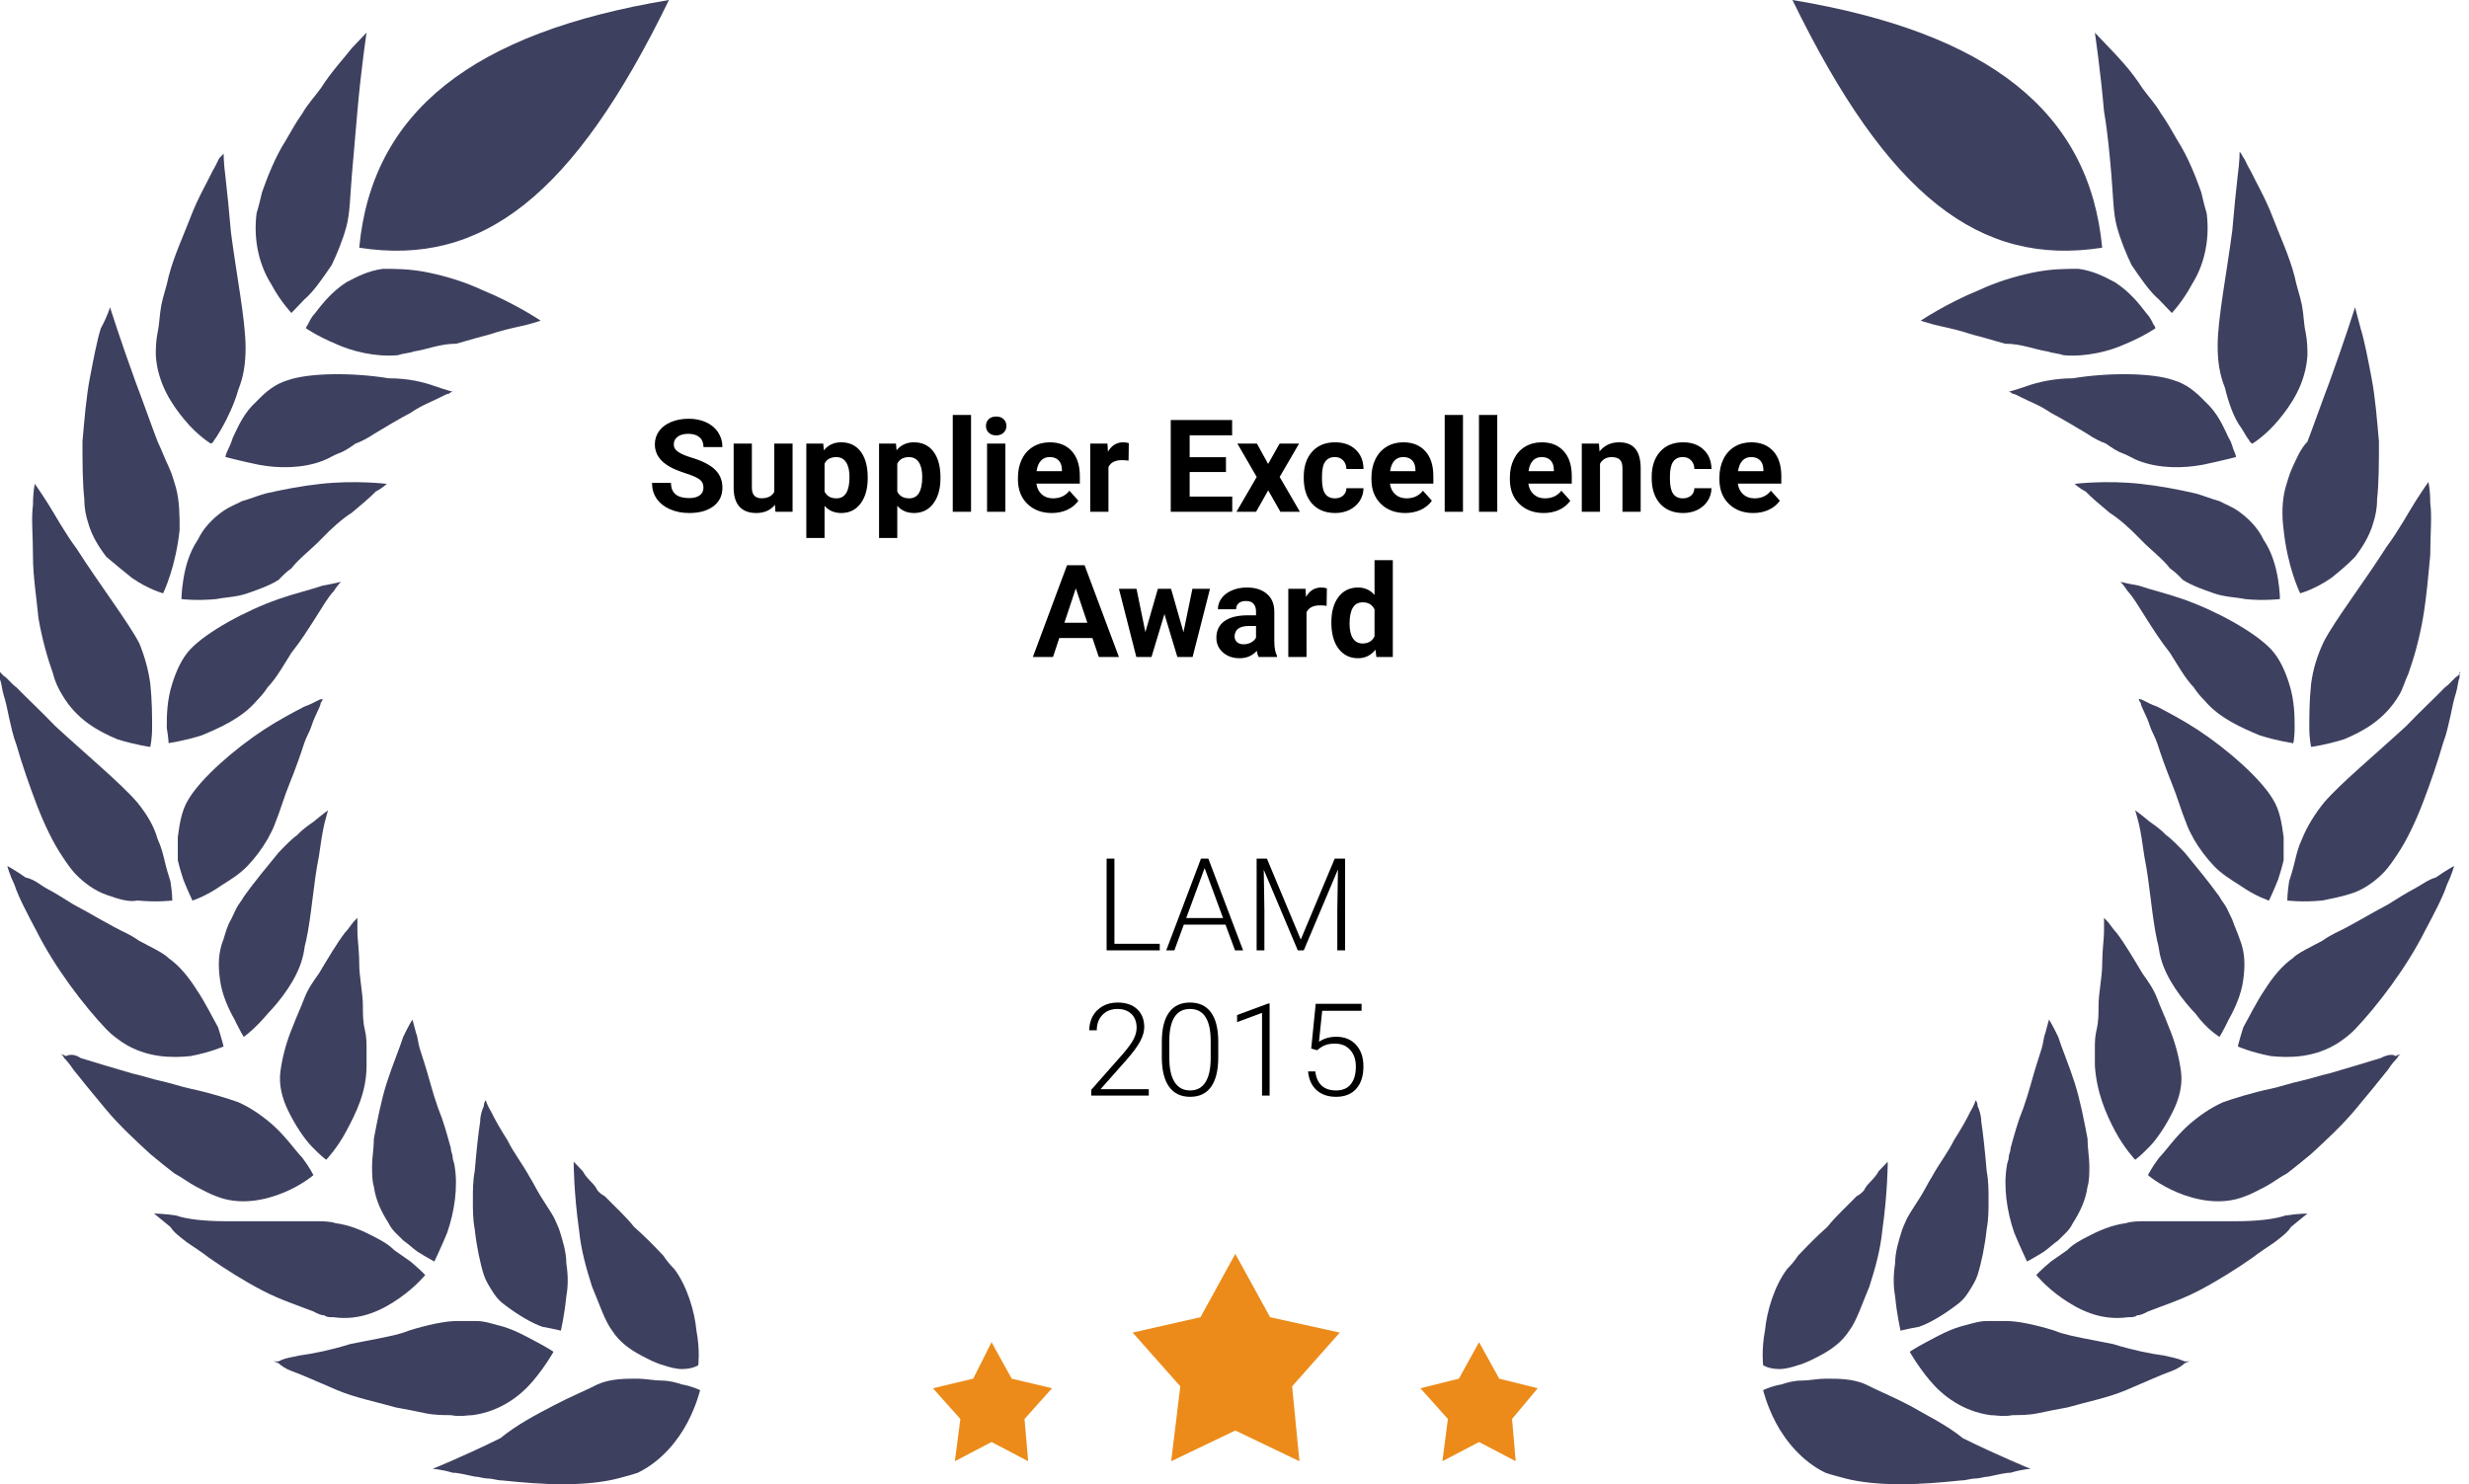 <svg width="153" height="92" viewBox="0 0 153 92" fill="none" xmlns="http://www.w3.org/2000/svg">
<path d="M110.28 84.859C110.621 84.859 111.075 84.74 111.416 84.621C111.87 84.502 112.324 84.264 112.779 84.026C113.46 83.668 114.142 83.192 114.596 82.478C115.05 81.883 115.391 80.812 115.845 79.741C116.186 78.67 116.527 77.48 116.64 76.29C116.981 73.909 116.981 72.005 116.981 72.005C116.981 72.005 116.754 72.243 116.413 72.6C116.299 72.838 116.072 73.076 115.845 73.314C115.732 73.433 115.618 73.552 115.504 73.79C115.391 73.909 115.277 74.028 115.05 74.147C114.482 74.742 113.801 75.337 113.233 76.052C112.552 76.647 111.984 77.242 111.416 77.837C111.189 78.194 110.961 78.432 110.734 78.67C109.939 79.741 109.485 81.288 109.371 82.478C109.144 83.669 109.258 84.621 109.258 84.621C109.258 84.621 109.599 84.859 110.28 84.859Z" fill="#25274A" fill-opacity="0.88"/>
<path d="M122.774 69.507C122.774 69.15 122.66 68.793 122.547 68.555C122.547 68.317 122.433 68.198 122.433 68.198C122.433 68.198 122.319 68.555 122.092 68.912C121.865 69.388 121.524 69.984 121.07 70.698C120.729 71.412 120.162 72.126 119.707 72.959C119.48 73.316 119.253 73.792 119.026 74.149C118.799 74.506 118.571 74.863 118.344 75.22C118.117 75.577 118.004 75.934 117.89 76.172C117.663 76.886 117.436 77.601 117.436 78.315C117.322 79.029 117.322 79.743 117.436 80.338C117.549 81.528 117.776 82.48 117.776 82.48C117.776 82.48 118.231 82.361 118.912 82.242C119.594 82.004 120.389 81.528 121.184 80.933C121.524 80.695 121.752 80.457 121.979 80.1C122.206 79.743 122.433 79.386 122.547 79.029C122.774 78.315 123.001 77.243 123.114 76.172C123.228 75.577 123.228 74.982 123.228 74.387C123.228 73.792 123.228 73.197 123.114 72.602C123.001 71.293 122.887 70.222 122.774 69.507Z" fill="#25274A" fill-opacity="0.88"/>
<path d="M118.344 87.12C117.208 86.525 116.299 86.168 115.618 85.811C114.823 85.454 113.914 85.454 113.119 85.454C112.665 85.454 112.097 85.573 111.643 85.573C111.189 85.573 110.734 85.692 110.394 85.811C109.712 85.93 109.258 86.168 109.258 86.168C109.258 86.168 109.485 87.12 110.053 88.192C110.621 89.263 111.643 90.572 113.119 91.286C113.46 91.405 113.914 91.524 114.369 91.643C115.277 91.881 116.527 92 117.776 92C119.025 92 120.388 91.881 121.524 91.762C121.864 91.762 122.092 91.643 122.432 91.643C122.659 91.643 123 91.524 123.227 91.524C123.795 91.405 124.249 91.286 124.59 91.286C125.385 91.048 125.84 91.048 125.84 91.048C125.84 91.048 123.795 90.215 121.637 89.144C120.615 88.311 119.366 87.715 118.344 87.12Z" fill="#25274A" fill-opacity="0.88"/>
<path d="M125.613 78.193C125.613 78.193 126.067 77.955 126.635 77.598C126.976 77.36 127.203 77.122 127.544 76.884C127.884 76.527 128.225 76.289 128.452 75.813C128.906 75.099 129.247 74.385 129.361 73.552C129.474 73.195 129.474 72.719 129.474 72.243C129.474 71.766 129.361 71.171 129.361 70.576C129.134 69.386 128.906 68.196 128.566 67.125C128.225 66.054 127.771 64.983 127.544 64.268C127.203 63.554 126.976 63.197 126.976 63.197C126.976 63.197 126.862 63.554 126.749 64.03C126.635 64.268 126.635 64.626 126.521 64.983C126.408 65.34 126.294 65.697 126.181 66.054C125.954 66.768 125.726 67.72 125.386 68.672C125.045 69.505 124.818 70.338 124.591 71.171C124.591 71.409 124.477 71.528 124.477 71.766C124.477 71.885 124.364 72.124 124.364 72.243C124.136 73.552 124.364 75.099 124.818 76.408C125.159 77.241 125.613 78.193 125.613 78.193Z" fill="#25274A" fill-opacity="0.88"/>
<path d="M134.13 84.025C133.222 83.906 132.086 83.668 130.95 83.311C130.383 83.192 129.701 83.073 129.133 82.954C128.565 82.835 127.884 82.716 127.316 82.478C126.18 82.121 125.045 81.883 124.363 81.883C123.909 81.883 123.568 81.883 123.114 81.883C122.66 81.883 122.319 82.002 121.865 82.121C120.842 82.359 120.047 82.835 119.366 83.192C118.684 83.549 118.344 83.787 118.344 83.787C118.344 83.787 118.798 84.62 119.593 85.572C120.388 86.525 121.637 87.477 123.341 87.715C123.682 87.715 124.136 87.834 124.704 87.715C125.158 87.715 125.726 87.715 126.294 87.596C126.862 87.477 127.43 87.358 128.111 87.239C129.36 86.882 130.61 86.644 131.745 86.167C132.881 85.691 133.903 85.215 134.585 84.977C134.925 84.858 135.266 84.62 135.38 84.501C135.607 84.382 135.72 84.382 135.72 84.382C135.72 84.382 135.607 84.382 135.38 84.382C134.812 84.144 134.585 84.144 134.13 84.025Z" fill="#25274A" fill-opacity="0.88"/>
<path d="M131.065 70.1C131.633 71.172 132.314 71.886 132.314 71.886C132.314 71.886 132.655 71.648 133.223 71.053C133.677 70.577 134.245 69.743 134.699 68.791C135.04 68.077 135.267 67.244 135.153 66.411C135.04 65.578 134.813 64.626 134.358 63.555C134.131 62.959 133.904 62.483 133.677 61.888C133.45 61.293 133.109 60.817 132.768 60.341C132.2 59.389 131.633 58.437 131.178 57.842C130.951 57.604 130.724 57.247 130.61 57.128C130.497 57.009 130.383 56.89 130.383 56.89C130.383 56.89 130.383 57.009 130.383 57.128C130.383 57.247 130.383 57.485 130.383 57.723C130.383 58.199 130.27 58.913 130.27 59.746C130.27 60.579 130.043 61.531 130.043 62.364C130.043 62.84 130.043 63.317 129.929 63.793C129.815 64.269 129.815 64.626 129.815 64.983C129.815 65.34 129.815 65.816 129.815 66.054C129.929 67.72 130.497 69.029 131.065 70.1Z" fill="#25274A" fill-opacity="0.88"/>
<path d="M138.56 75.696C137.311 75.696 135.948 75.696 134.812 75.696C134.244 75.696 133.677 75.696 133.109 75.696C132.541 75.696 132.086 75.696 131.746 75.815C130.837 75.934 130.042 76.291 129.361 76.648C128.906 76.886 128.452 77.124 128.111 77.481C127.771 77.719 127.43 77.957 127.089 78.195C126.521 78.671 126.181 79.028 126.181 79.028C126.181 79.028 126.749 79.742 127.771 80.457C128.793 81.171 130.156 81.885 131.859 81.647C132.086 81.647 132.314 81.647 132.427 81.528C132.654 81.528 132.881 81.409 133.109 81.29C134.017 80.933 135.153 80.576 136.289 79.98C137.424 79.385 138.56 78.671 139.582 77.957C140.037 77.6 140.604 77.243 140.945 77.005C141.399 76.648 141.74 76.41 141.967 76.053C142.535 75.577 142.99 75.22 142.99 75.22C142.99 75.22 142.422 75.22 141.627 75.339C140.945 75.577 139.809 75.696 138.56 75.696Z" fill="#25274A" fill-opacity="0.88"/>
<path d="M137.539 64.271C137.539 64.271 137.766 63.913 138.107 63.199C138.447 62.604 138.902 61.652 139.015 60.7C139.129 59.867 139.129 59.034 138.788 58.201C138.675 57.844 138.447 57.368 138.334 57.011C138.22 56.773 138.107 56.535 137.993 56.296C137.88 56.058 137.652 55.82 137.539 55.582C136.857 54.63 136.062 53.678 135.381 52.845C135.04 52.488 134.586 52.012 134.245 51.774C133.904 51.417 133.564 51.179 133.223 50.941C132.655 50.465 132.314 50.227 132.314 50.227C132.314 50.227 132.428 50.584 132.542 51.06C132.655 51.536 132.769 52.25 132.882 53.083C133.223 54.749 133.337 56.773 133.677 58.32C133.791 58.677 133.791 59.034 133.904 59.391C134.245 60.7 135.267 62.009 136.062 62.842C136.744 63.794 137.539 64.271 137.539 64.271Z" fill="#25274A" fill-opacity="0.88"/>
<path d="M147.531 65.58C146.736 65.818 145.6 66.175 144.351 66.532C143.783 66.651 143.102 66.889 142.534 67.008C141.966 67.127 141.285 67.365 140.717 67.484C139.581 67.722 138.445 68.079 137.764 68.317C136.969 68.674 136.287 69.15 135.606 69.745C134.811 70.46 134.243 71.293 133.789 71.769C133.335 72.364 133.107 72.84 133.107 72.84C133.107 72.84 133.789 73.435 134.925 73.911C136.06 74.387 137.65 74.744 139.127 74.149C139.468 74.03 139.922 73.792 140.376 73.554C140.83 73.316 141.285 72.959 141.739 72.721C142.193 72.364 142.648 72.007 143.215 71.531C144.124 70.698 145.146 69.745 145.941 68.793C146.736 67.841 147.418 67.008 147.986 66.294C148.213 65.937 148.44 65.699 148.553 65.58C148.667 65.342 148.781 65.342 148.781 65.342C148.781 65.342 148.667 65.342 148.44 65.461C148.326 65.342 147.986 65.342 147.531 65.58Z" fill="#25274A" fill-opacity="0.88"/>
<path d="M141.173 54.511C141.286 54.154 141.4 53.797 141.513 53.321C141.513 52.845 141.513 52.368 141.513 51.892C141.4 51.059 141.286 50.226 140.832 49.512C140.037 48.203 137.993 46.418 136.175 45.227C135.267 44.632 134.358 44.156 133.677 43.799C133.336 43.68 133.109 43.561 132.882 43.442C132.655 43.323 132.541 43.323 132.541 43.323C132.541 43.323 132.541 43.442 132.655 43.561C132.655 43.68 132.768 43.918 132.882 44.156C132.995 44.394 133.109 44.632 133.222 44.989C133.336 45.346 133.563 45.704 133.677 46.061C133.904 46.775 134.245 47.727 134.585 48.56C134.926 49.393 135.153 50.226 135.494 51.059C135.608 51.416 135.835 51.773 135.948 52.011C136.289 52.607 136.743 53.202 137.198 53.678C137.652 54.154 138.22 54.511 138.788 54.868C139.81 55.582 140.605 55.82 140.605 55.82C140.605 55.82 140.945 55.106 141.173 54.511Z" fill="#25274A" fill-opacity="0.88"/>
<path d="M149.577 55.105C149.123 55.343 148.555 55.7 147.987 56.057C146.851 56.652 145.715 57.366 144.693 57.842C144.466 57.961 144.239 58.08 143.898 58.318C143.671 58.437 143.444 58.556 143.217 58.675C142.762 58.913 142.308 59.151 142.081 59.39C141.4 59.866 140.832 60.58 140.377 61.294C139.81 62.127 139.355 63.079 139.015 63.674C138.787 64.388 138.674 64.864 138.674 64.864C138.674 64.864 139.469 65.221 140.718 65.459C141.854 65.579 143.444 65.579 144.92 64.626C145.261 64.388 145.602 64.15 145.943 63.793C147.305 62.365 149.123 59.985 150.258 57.723C150.826 56.652 151.394 55.581 151.621 54.867C151.962 54.153 152.075 53.677 152.075 53.677C152.075 53.677 151.621 53.915 150.94 54.391C150.485 54.51 150.031 54.867 149.577 55.105Z" fill="#25274A" fill-opacity="0.88"/>
<path d="M142.194 45.107C142.194 44.393 142.194 43.441 141.853 42.369C141.626 41.655 141.285 40.822 140.717 40.227C139.695 39.156 137.31 37.847 135.266 37.133C134.244 36.776 133.221 36.538 132.54 36.3C131.859 36.181 131.404 36.062 131.404 36.062C131.404 36.062 131.631 36.3 131.859 36.657C132.199 37.014 132.54 37.609 132.994 38.323C133.449 39.037 133.903 39.751 134.471 40.465C134.925 41.179 135.379 42.012 135.947 42.608C136.174 42.965 136.402 43.203 136.629 43.441C137.537 44.512 138.9 45.107 140.036 45.583C141.172 45.94 142.08 46.059 142.08 46.059C142.08 46.297 142.194 45.821 142.194 45.107Z" fill="#25274A" fill-opacity="0.88"/>
<path d="M152.303 41.893C152.075 42.012 151.848 42.369 151.508 42.607C150.94 43.203 150.031 44.036 149.123 44.988C147.192 46.773 145.034 48.558 144.012 49.748C143.444 50.462 142.99 51.177 142.649 52.01C142.422 52.486 142.308 52.962 142.195 53.438C142.081 53.914 141.967 54.271 141.854 54.628C141.74 55.342 141.74 55.818 141.74 55.818C141.74 55.818 142.649 55.937 143.898 55.818C144.466 55.699 145.147 55.58 145.829 55.342C146.51 55.104 147.192 54.628 147.76 54.033C147.987 53.795 148.327 53.319 148.555 52.962C149.123 52.129 149.69 50.939 150.145 49.748C150.599 48.558 151.053 47.249 151.394 46.059C151.621 45.464 151.735 44.869 151.848 44.393C151.962 43.798 152.075 43.322 152.189 42.965C152.303 42.607 152.303 42.25 152.416 42.012C152.416 41.774 152.416 41.655 152.416 41.655C152.53 41.655 152.416 41.774 152.303 41.893Z" fill="#25274A" fill-opacity="0.88"/>
<path d="M143.217 42.37C143.104 43.441 143.104 44.393 143.104 45.107C143.104 45.821 143.217 46.297 143.217 46.297C143.217 46.297 144.126 46.178 145.261 45.821C146.397 45.345 147.76 44.631 148.669 43.084C148.896 42.727 149.009 42.251 149.236 41.775C149.577 40.823 149.918 39.632 150.145 38.323C150.372 37.014 150.486 35.586 150.599 34.396C150.599 33.087 150.713 32.015 150.599 31.182C150.599 30.349 150.486 29.873 150.486 29.873C150.486 29.873 150.145 30.349 149.691 31.063C149.236 31.777 148.669 32.849 147.874 33.92C146.511 36.062 144.694 38.442 144.012 39.752C143.558 40.704 143.331 41.537 143.217 42.37Z" fill="#25274A" fill-opacity="0.88"/>
<path d="M138.9 26.542C139.127 26.899 139.241 27.137 139.355 27.256C139.468 27.494 139.582 27.494 139.582 27.494C139.582 27.494 140.377 27.018 141.172 26.066C141.967 25.114 142.875 23.804 142.989 22.019C142.989 21.662 142.989 21.186 142.875 20.591C142.762 20.115 142.762 19.52 142.648 18.925C142.535 18.33 142.307 17.735 142.194 17.139C141.853 15.83 141.285 14.64 140.831 13.45C140.377 12.26 139.809 11.308 139.468 10.594C139.241 10.236 139.127 9.879 139.014 9.76C138.9 9.522 138.787 9.403 138.787 9.403C138.787 9.403 138.787 9.998 138.673 10.832C138.56 11.784 138.446 12.974 138.332 14.283C137.992 16.901 137.424 19.758 137.424 21.424C137.424 22.376 137.537 23.209 137.878 24.042C138.105 24.995 138.446 25.947 138.9 26.542Z" fill="#25274A" fill-opacity="0.88"/>
<path d="M142.081 28.919C141.854 29.395 141.74 29.872 141.627 30.229C141.4 31.062 141.4 32.014 141.513 32.847C141.627 33.918 141.854 34.87 142.081 35.584C142.308 36.298 142.535 36.775 142.535 36.775C142.535 36.775 143.444 36.536 144.466 35.822C144.92 35.465 145.488 34.989 145.942 34.513C146.397 33.918 146.851 33.204 147.078 32.371C147.192 32.014 147.305 31.538 147.305 30.943C147.419 29.872 147.419 28.681 147.419 27.372C147.305 26.063 147.192 24.635 146.965 23.445C146.737 22.255 146.51 21.064 146.283 20.35C146.056 19.517 145.942 19.041 145.942 19.041C145.942 19.041 145.261 21.183 144.352 23.683C143.898 24.873 143.444 26.182 142.99 27.372C142.535 27.848 142.308 28.443 142.081 28.919Z" fill="#25274A" fill-opacity="0.88"/>
<path d="M132.653 33.443C133.221 34.038 134.016 34.633 134.47 35.228C134.811 35.466 135.038 35.704 135.265 35.942C135.833 36.299 136.515 36.538 137.196 36.776C137.877 37.014 138.559 37.014 139.127 37.133C140.263 37.252 141.285 37.133 141.285 37.133C141.285 37.133 141.285 36.657 141.171 35.942C141.058 35.228 140.83 34.276 140.263 33.443C139.922 32.729 139.354 32.134 138.672 31.658C138.332 31.42 137.991 31.301 137.537 31.063C137.082 30.944 136.515 30.706 136.06 30.587C135.038 30.349 133.789 30.111 132.653 29.991C130.495 29.753 128.564 29.991 128.564 29.991C128.564 29.991 128.792 30.23 129.246 30.468C129.587 30.825 130.154 31.301 130.722 31.777C131.29 32.134 131.972 32.729 132.653 33.443Z" fill="#25274A" fill-opacity="0.88"/>
<path d="M125.613 23.924C124.932 24.162 124.478 24.281 124.478 24.281C124.478 24.281 124.591 24.281 124.705 24.4C124.818 24.4 125.045 24.519 125.273 24.638C125.727 24.876 126.408 25.114 127.09 25.59C127.771 25.947 128.566 26.423 129.361 26.899C129.702 27.137 130.156 27.375 130.497 27.494C130.838 27.733 131.178 27.971 131.519 28.09C131.86 28.209 132.201 28.447 132.541 28.566C133.791 29.042 135.267 29.042 136.516 28.804C137.652 28.566 138.561 28.328 138.561 28.328C138.561 28.328 138.561 28.209 138.447 27.971C138.333 27.733 138.333 27.494 138.106 27.137C137.766 26.423 137.425 25.59 136.63 24.876C136.062 24.281 135.494 23.805 134.699 23.567C133.336 23.091 130.611 23.091 128.453 23.448C127.317 23.448 126.295 23.686 125.613 23.924Z" fill="#25274A" fill-opacity="0.88"/>
<path d="M130.838 10.831C130.951 12.14 130.951 13.211 131.178 14.044C131.405 14.877 131.746 15.71 132.087 16.424C132.655 17.258 133.223 18.091 133.79 18.567C134.018 18.805 134.245 19.043 134.358 19.162C134.472 19.281 134.586 19.4 134.586 19.4C134.586 19.4 135.267 18.686 135.835 17.615C136.516 16.544 136.971 14.996 136.743 13.211C136.63 12.854 136.516 12.378 136.403 11.902C136.062 10.95 135.608 9.76 134.926 8.688C134.586 8.093 134.245 7.498 133.904 7.022C133.563 6.427 133.109 5.951 132.768 5.475C132.087 4.404 131.292 3.571 130.724 2.976C130.156 2.38 129.815 2.023 129.815 2.023C129.815 2.023 130.156 4.285 130.383 6.903C130.61 8.212 130.724 9.522 130.838 10.831Z" fill="#25274A" fill-opacity="0.88"/>
<path d="M126.862 21.78C127.203 21.899 127.543 21.899 127.884 22.018C129.247 22.137 130.723 21.78 131.746 21.304C132.881 20.828 133.563 20.352 133.563 20.352C133.563 20.352 133.563 20.233 133.449 20.114C133.336 19.876 133.222 19.637 132.995 19.399C132.541 18.804 131.973 18.09 131.064 17.495C130.383 17.138 129.701 16.781 128.793 16.662C127.998 16.662 127.089 16.662 125.953 16.9C124.818 17.138 123.682 17.495 122.66 17.971C120.615 18.804 119.025 19.876 119.025 19.876C119.025 19.876 119.366 19.995 119.82 20.114C120.275 20.233 120.956 20.352 121.751 20.59C122.092 20.709 122.546 20.828 123 20.947C123.455 21.066 123.795 21.185 124.25 21.304C125.272 21.304 126.067 21.661 126.862 21.78Z" fill="#25274A" fill-opacity="0.88"/>
<path d="M130.269 15.353C129.474 6.903 123.228 2.023 111.075 0C116.981 12.14 122.66 16.543 130.269 15.353Z" fill="#25274A" fill-opacity="0.88"/>
<path d="M42.25 84.859C41.909 84.859 41.455 84.74 41.114 84.621C40.66 84.502 40.205 84.264 39.751 84.026C39.07 83.668 38.388 83.192 37.934 82.478C37.48 81.883 37.139 80.812 36.685 79.741C36.344 78.67 36.003 77.48 35.889 76.29C35.549 73.909 35.549 72.005 35.549 72.005C35.549 72.005 35.776 72.243 36.117 72.6C36.23 72.838 36.457 73.076 36.685 73.314C36.798 73.433 36.912 73.552 37.025 73.79C37.139 73.909 37.252 74.028 37.48 74.147C38.047 74.742 38.729 75.337 39.297 76.052C39.978 76.647 40.546 77.242 41.114 77.837C41.341 78.194 41.568 78.432 41.795 78.67C42.59 79.741 43.045 81.288 43.158 82.478C43.385 83.669 43.272 84.621 43.272 84.621C43.272 84.621 42.931 84.859 42.25 84.859Z" fill="#25274A" fill-opacity="0.88"/>
<path d="M29.757 69.507C29.757 69.15 29.871 68.793 29.984 68.555C29.984 68.317 30.098 68.198 30.098 68.198C30.098 68.198 30.211 68.555 30.439 68.912C30.666 69.388 31.006 69.984 31.461 70.698C31.801 71.412 32.369 72.126 32.824 72.959C33.051 73.316 33.278 73.792 33.505 74.149C33.732 74.506 33.959 74.863 34.186 75.22C34.413 75.577 34.527 75.934 34.641 76.172C34.868 76.886 35.095 77.601 35.095 78.315C35.209 79.029 35.209 79.743 35.095 80.338C34.981 81.528 34.754 82.48 34.754 82.48C34.754 82.48 34.3 82.361 33.618 82.242C32.937 82.004 32.142 81.528 31.347 80.933C31.006 80.695 30.779 80.457 30.552 80.1C30.325 79.743 30.098 79.386 29.984 79.029C29.757 78.315 29.53 77.243 29.416 76.172C29.303 75.577 29.303 74.982 29.303 74.387C29.303 73.792 29.303 73.197 29.416 72.602C29.53 71.293 29.643 70.222 29.757 69.507Z" fill="#25274A" fill-opacity="0.88"/>
<path d="M34.3 87.12C35.435 86.525 36.344 86.168 37.025 85.811C37.82 85.454 38.729 85.454 39.524 85.454C39.978 85.454 40.546 85.573 41 85.573C41.455 85.573 41.909 85.692 42.25 85.811C42.931 85.93 43.385 86.168 43.385 86.168C43.385 86.168 43.158 87.12 42.59 88.192C42.023 89.263 41 90.572 39.524 91.286C39.183 91.405 38.729 91.524 38.275 91.643C37.366 91.881 36.117 92 34.867 92C33.618 92 32.255 91.881 31.119 91.762C30.779 91.762 30.552 91.643 30.211 91.643C29.984 91.643 29.643 91.524 29.416 91.524C28.848 91.405 28.394 91.286 28.053 91.286C27.258 91.048 26.804 91.048 26.804 91.048C26.804 91.048 28.848 90.215 31.006 89.144C32.028 88.311 33.164 87.715 34.3 87.12Z" fill="#25274A" fill-opacity="0.88"/>
<path d="M26.917 78.193C26.917 78.193 26.463 77.955 25.895 77.598C25.554 77.36 25.327 77.122 24.986 76.884C24.646 76.527 24.305 76.289 24.078 75.813C23.623 75.099 23.283 74.385 23.169 73.552C23.056 73.195 23.056 72.719 23.056 72.243C23.056 71.766 23.169 71.171 23.169 70.576C23.396 69.386 23.623 68.196 23.964 67.125C24.305 66.054 24.759 64.983 24.986 64.268C25.327 63.554 25.554 63.197 25.554 63.197C25.554 63.197 25.668 63.554 25.781 64.03C25.895 64.268 25.895 64.626 26.009 64.983C26.122 65.34 26.236 65.697 26.349 66.054C26.576 66.768 26.804 67.72 27.144 68.672C27.485 69.505 27.712 70.338 27.939 71.171C27.939 71.409 28.053 71.528 28.053 71.766C28.053 71.885 28.166 72.124 28.166 72.243C28.394 73.552 28.166 75.099 27.712 76.408C27.372 77.241 26.917 78.193 26.917 78.193Z" fill="#25274A" fill-opacity="0.88"/>
<path d="M18.513 84.025C19.422 83.906 20.557 83.668 21.693 83.311C22.261 83.192 22.942 83.073 23.51 82.954C24.078 82.835 24.759 82.716 25.327 82.478C26.463 82.121 27.599 81.883 28.28 81.883C28.735 81.883 29.075 81.883 29.529 81.883C29.984 81.883 30.325 82.002 30.779 82.121C31.801 82.359 32.596 82.835 33.277 83.192C33.959 83.549 34.3 83.787 34.3 83.787C34.3 83.787 33.845 84.62 33.05 85.572C32.255 86.525 31.006 87.477 29.302 87.715C28.962 87.715 28.507 87.834 27.939 87.715C27.485 87.715 26.917 87.715 26.349 87.596C25.782 87.477 25.214 87.358 24.532 87.239C23.283 86.882 22.034 86.644 20.898 86.167C19.762 85.691 18.74 85.215 18.059 84.977C17.718 84.858 17.377 84.62 17.264 84.501C17.036 84.382 16.923 84.382 16.923 84.382C16.923 84.382 17.036 84.382 17.264 84.382C17.718 84.144 18.059 84.144 18.513 84.025Z" fill="#25274A" fill-opacity="0.88"/>
<path d="M21.466 70.1C20.898 71.172 20.216 71.886 20.216 71.886C20.216 71.886 19.876 71.648 19.308 71.053C18.854 70.577 18.286 69.743 17.831 68.791C17.491 68.077 17.264 67.244 17.377 66.411C17.491 65.578 17.718 64.626 18.172 63.555C18.399 62.959 18.627 62.483 18.854 61.888C19.081 61.293 19.422 60.817 19.762 60.341C20.33 59.389 20.898 58.437 21.352 57.842C21.579 57.604 21.807 57.247 21.92 57.128C22.034 57.009 22.147 56.89 22.147 56.89C22.147 56.89 22.147 57.009 22.147 57.128C22.147 57.247 22.147 57.485 22.147 57.723C22.147 58.199 22.261 58.913 22.261 59.746C22.261 60.579 22.488 61.531 22.488 62.364C22.488 62.84 22.488 63.317 22.602 63.793C22.715 64.269 22.715 64.626 22.715 64.983C22.715 65.34 22.715 65.816 22.715 66.054C22.715 67.72 22.034 69.029 21.466 70.1Z" fill="#25274A" fill-opacity="0.88"/>
<path d="M13.97 75.696C15.22 75.696 16.583 75.696 17.718 75.696C18.286 75.696 18.854 75.696 19.422 75.696C19.99 75.696 20.444 75.696 20.785 75.815C21.693 75.934 22.488 76.291 23.17 76.648C23.624 76.886 24.078 77.124 24.419 77.481C24.76 77.719 25.101 77.957 25.441 78.195C26.009 78.671 26.35 79.028 26.35 79.028C26.35 79.028 25.782 79.742 24.76 80.457C23.738 81.171 22.375 81.885 20.671 81.647C20.444 81.647 20.217 81.647 20.103 81.528C19.876 81.528 19.649 81.409 19.422 81.29C18.513 80.933 17.378 80.576 16.242 79.98C15.106 79.385 13.97 78.671 12.948 77.957C12.494 77.6 11.926 77.243 11.585 77.005C11.131 76.648 10.79 76.41 10.563 76.053C9.995 75.577 9.541 75.22 9.541 75.22C9.541 75.22 10.109 75.22 10.904 75.339C11.585 75.577 12.721 75.696 13.97 75.696Z" fill="#25274A" fill-opacity="0.88"/>
<path d="M15.105 64.271C15.105 64.271 14.878 63.913 14.537 63.199C14.196 62.604 13.742 61.652 13.629 60.7C13.515 59.867 13.515 59.034 13.856 58.201C13.969 57.844 14.083 57.368 14.31 57.011C14.424 56.773 14.537 56.535 14.651 56.296C14.764 56.058 14.991 55.82 15.105 55.582C15.786 54.63 16.581 53.678 17.263 52.845C17.604 52.488 18.058 52.012 18.399 51.774C18.739 51.417 19.08 51.179 19.421 50.941C19.989 50.465 20.329 50.227 20.329 50.227C20.329 50.227 20.216 50.584 20.102 51.06C19.989 51.536 19.875 52.25 19.761 53.083C19.421 54.749 19.307 56.773 18.966 58.32C18.853 58.677 18.853 59.034 18.739 59.391C18.399 60.7 17.376 62.009 16.581 62.842C15.786 63.794 15.105 64.271 15.105 64.271Z" fill="#25274A" fill-opacity="0.88"/>
<path d="M4.997 65.58C5.792 65.818 6.928 66.175 8.177 66.532C8.745 66.651 9.427 66.889 9.995 67.008C10.562 67.127 11.244 67.365 11.812 67.484C12.947 67.722 14.083 68.079 14.765 68.317C15.56 68.674 16.241 69.15 16.923 69.745C17.718 70.46 18.285 71.293 18.74 71.769C19.194 72.364 19.421 72.84 19.421 72.84C19.421 72.84 18.74 73.435 17.604 73.911C16.468 74.387 14.878 74.744 13.402 74.149C13.061 74.03 12.607 73.792 12.152 73.554C11.698 73.316 11.244 72.959 10.79 72.721C10.335 72.364 9.881 72.007 9.313 71.531C8.405 70.698 7.382 69.745 6.587 68.793C5.792 67.841 5.111 67.008 4.543 66.294C4.316 65.937 4.089 65.699 3.975 65.58C3.862 65.342 3.748 65.342 3.748 65.342C3.748 65.342 3.862 65.342 4.089 65.461C4.316 65.342 4.657 65.342 4.997 65.58Z" fill="#25274A" fill-opacity="0.88"/>
<path d="M11.358 54.511C11.245 54.154 11.131 53.797 11.018 53.321C11.018 52.845 11.018 52.368 11.018 51.892C11.131 51.059 11.245 50.226 11.699 49.512C12.494 48.203 14.538 46.418 16.355 45.227C17.264 44.632 18.173 44.156 18.854 43.799C19.195 43.68 19.422 43.561 19.649 43.442C19.876 43.323 19.99 43.323 19.99 43.323C19.99 43.323 19.99 43.442 19.876 43.561C19.876 43.68 19.763 43.918 19.649 44.156C19.536 44.394 19.422 44.632 19.308 44.989C19.195 45.346 18.968 45.704 18.854 46.061C18.627 46.775 18.286 47.727 17.946 48.56C17.605 49.393 17.378 50.226 17.037 51.059C16.923 51.416 16.696 51.773 16.583 52.011C16.242 52.607 15.788 53.202 15.333 53.678C14.879 54.154 14.311 54.511 13.743 54.868C12.721 55.582 11.926 55.82 11.926 55.82C11.926 55.82 11.585 55.106 11.358 54.511Z" fill="#25274A" fill-opacity="0.88"/>
<path d="M2.952 55.105C3.406 55.343 3.974 55.7 4.542 56.057C5.678 56.652 6.813 57.366 7.835 57.842C8.063 57.961 8.29 58.08 8.63 58.318C8.858 58.437 9.085 58.556 9.312 58.675C9.766 58.913 10.22 59.151 10.448 59.39C11.129 59.866 11.697 60.58 12.151 61.294C12.719 62.127 13.173 63.079 13.514 63.674C13.741 64.388 13.855 64.864 13.855 64.864C13.855 64.864 13.06 65.221 11.81 65.459C10.675 65.579 9.085 65.579 7.608 64.626C7.268 64.388 6.927 64.15 6.586 63.793C5.223 62.365 3.406 59.985 2.27 57.723C1.702 56.652 1.135 55.581 0.907 54.867C0.567 54.153 0.453 53.677 0.453 53.677C0.453 53.677 0.907 53.915 1.589 54.391C2.157 54.51 2.497 54.867 2.952 55.105Z" fill="#25274A" fill-opacity="0.88"/>
<path d="M10.334 45.107C10.334 44.393 10.334 43.441 10.675 42.369C10.902 41.655 11.243 40.822 11.81 40.227C12.833 39.156 15.218 37.847 17.262 37.133C18.284 36.776 19.306 36.538 19.988 36.3C20.669 36.181 21.123 36.062 21.123 36.062C21.123 36.062 20.896 36.3 20.669 36.657C20.328 37.014 19.988 37.609 19.533 38.323C19.079 39.037 18.625 39.751 18.057 40.465C17.603 41.179 17.148 42.012 16.581 42.608C16.353 42.965 16.126 43.203 15.899 43.441C14.991 44.512 13.628 45.107 12.492 45.583C11.356 45.94 10.448 46.059 10.448 46.059C10.448 46.059 10.448 45.821 10.334 45.107Z" fill="#25274A" fill-opacity="0.88"/>
<path d="M0.227 41.893C0.454 42.012 0.681 42.369 1.022 42.607C1.59 43.203 2.499 44.036 3.407 44.988C5.338 46.773 7.496 48.558 8.518 49.748C9.086 50.462 9.54 51.177 9.767 52.01C9.994 52.486 10.108 52.962 10.222 53.438C10.335 53.914 10.449 54.271 10.562 54.628C10.676 55.342 10.676 55.818 10.676 55.818C10.676 55.818 9.767 55.937 8.518 55.818C7.95 55.937 7.269 55.699 6.587 55.461C5.906 55.223 5.224 54.747 4.657 54.152C4.429 53.914 4.089 53.438 3.861 53.081C3.294 52.248 2.726 51.058 2.271 49.867C1.817 48.677 1.363 47.368 1.022 46.178C0.795 45.583 0.681 44.988 0.568 44.512C0.454 43.917 0.341 43.441 0.227 43.084C0.114 42.726 0.114 42.369 0 42.131C0 41.774 0 41.655 0 41.655C0 41.655 0.114 41.774 0.227 41.893Z" fill="#25274A" fill-opacity="0.88"/>
<path d="M9.312 42.369C9.426 43.44 9.426 44.392 9.426 45.106C9.426 45.821 9.312 46.297 9.312 46.297C9.312 46.297 8.404 46.178 7.268 45.821C6.132 45.344 4.769 44.63 3.861 43.083C3.634 42.726 3.407 42.25 3.293 41.774C2.952 40.822 2.612 39.632 2.384 38.322C2.271 37.132 2.044 35.704 2.044 34.514C2.044 33.205 1.93 32.133 2.044 31.3C2.044 30.467 2.157 29.991 2.157 29.991C2.157 29.991 2.498 30.467 2.952 31.181C3.407 31.895 3.974 32.967 4.769 34.038C6.132 36.18 7.949 38.56 8.631 39.87C8.972 40.703 9.199 41.536 9.312 42.369Z" fill="#25274A" fill-opacity="0.88"/>
<path d="M13.743 26.542C13.516 26.899 13.402 27.137 13.289 27.256C13.175 27.494 13.062 27.494 13.062 27.494C13.062 27.494 12.267 27.018 11.472 26.066C10.677 25.114 9.768 23.805 9.654 22.019C9.654 21.662 9.654 21.186 9.768 20.591C9.881 20.115 9.881 19.52 9.995 18.925C10.109 18.33 10.336 17.735 10.449 17.14C10.79 15.83 11.358 14.64 11.812 13.45C12.267 12.26 12.834 11.308 13.175 10.594C13.402 10.237 13.516 9.88 13.629 9.76C13.743 9.641 13.857 9.522 13.857 9.522C13.857 9.522 13.857 10.117 13.97 10.951C14.084 11.903 14.197 13.093 14.311 14.402C14.652 17.02 15.219 19.877 15.219 21.543C15.219 22.495 15.106 23.328 14.765 24.162C14.538 24.995 14.084 25.947 13.743 26.542Z" fill="#25274A" fill-opacity="0.88"/>
<path d="M10.449 28.919C10.676 29.395 10.79 29.872 10.904 30.229C11.131 31.062 11.131 32.014 11.131 32.847C11.017 33.918 10.79 34.87 10.563 35.584C10.336 36.298 10.109 36.775 10.109 36.775C10.109 36.775 9.2 36.536 8.178 35.822C7.724 35.465 7.156 34.989 6.588 34.513C6.133 33.918 5.679 33.204 5.452 32.371C5.338 32.014 5.225 31.538 5.225 30.943C5.111 29.872 5.111 28.681 5.111 27.372C5.225 26.063 5.338 24.635 5.566 23.445C5.793 22.255 6.02 21.064 6.247 20.35C6.701 19.517 6.815 19.041 6.815 19.041C6.815 19.041 7.496 21.183 8.405 23.683C8.859 24.873 9.314 26.182 9.768 27.372C9.995 27.848 10.222 28.443 10.449 28.919Z" fill="#25274A" fill-opacity="0.88"/>
<path d="M19.876 33.443C19.308 34.038 18.513 34.633 18.058 35.228C17.718 35.466 17.491 35.704 17.264 35.942C16.696 36.299 16.014 36.538 15.333 36.776C14.651 37.014 13.97 37.014 13.402 37.133C12.153 37.252 11.244 37.133 11.244 37.133C11.244 37.133 11.244 36.657 11.358 35.942C11.471 35.228 11.698 34.276 12.266 33.443C12.607 32.729 13.175 32.134 13.856 31.658C14.197 31.42 14.538 31.301 14.992 31.063C15.446 30.944 16.014 30.706 16.468 30.587C17.491 30.349 18.74 30.111 19.876 29.991C22.034 29.753 23.964 29.991 23.964 29.991C23.964 29.991 23.737 30.23 23.283 30.468C22.942 30.825 22.374 31.301 21.806 31.777C21.239 32.134 20.557 32.729 19.876 33.443Z" fill="#25274A" fill-opacity="0.88"/>
<path d="M26.918 23.924C27.599 24.162 28.054 24.281 28.054 24.281C28.054 24.281 27.94 24.281 27.827 24.4C27.713 24.4 27.486 24.519 27.259 24.638C26.805 24.876 26.123 25.114 25.442 25.59C24.76 25.947 23.965 26.423 23.17 26.899C22.829 27.137 22.375 27.375 22.034 27.494C21.694 27.733 21.353 27.971 21.012 28.09C20.672 28.209 20.331 28.447 19.99 28.566C18.741 29.042 17.264 29.042 16.015 28.804C14.879 28.566 13.971 28.328 13.971 28.328C13.971 28.328 13.971 28.209 14.084 27.971C14.198 27.733 14.311 27.494 14.425 27.137C14.766 26.423 15.106 25.59 15.902 24.876C16.469 24.281 17.037 23.805 17.832 23.567C19.195 23.091 21.921 23.091 24.079 23.448C25.328 23.448 26.237 23.686 26.918 23.924Z" fill="#25274A" fill-opacity="0.88"/>
<path d="M21.807 10.831C21.693 12.14 21.693 13.211 21.466 14.044C21.239 14.877 20.898 15.71 20.557 16.424C19.989 17.258 19.422 18.091 18.854 18.567C18.627 18.805 18.399 19.043 18.286 19.162C18.172 19.281 18.059 19.4 18.059 19.4C18.059 19.4 17.377 18.686 16.809 17.615C16.128 16.544 15.674 14.996 15.901 13.211C16.015 12.854 16.128 12.378 16.242 11.902C16.582 10.95 17.037 9.76 17.718 8.688C18.059 8.093 18.399 7.498 18.74 7.022C19.081 6.427 19.535 5.951 19.876 5.475C20.557 4.404 21.352 3.571 21.807 2.976C22.375 2.38 22.715 2.023 22.715 2.023C22.715 2.023 22.375 4.285 22.147 6.903C22.034 8.212 21.92 9.522 21.807 10.831Z" fill="#25274A" fill-opacity="0.88"/>
<path d="M25.668 21.78C25.327 21.899 24.986 21.899 24.645 22.018C23.283 22.137 21.806 21.78 20.784 21.304C19.648 20.828 18.967 20.352 18.967 20.352C18.967 20.352 18.967 20.233 19.08 20.114C19.194 19.876 19.308 19.637 19.535 19.399C19.989 18.804 20.557 18.09 21.465 17.495C22.147 17.138 22.828 16.781 23.737 16.662C24.532 16.662 25.441 16.662 26.576 16.9C27.712 17.138 28.848 17.495 29.87 17.971C31.914 18.804 33.504 19.876 33.504 19.876C33.504 19.876 33.163 19.995 32.709 20.114C32.255 20.233 31.573 20.352 30.778 20.59C30.438 20.709 29.983 20.828 29.529 20.947C29.075 21.066 28.734 21.185 28.28 21.304C27.258 21.304 26.463 21.661 25.668 21.78Z" fill="#25274A" fill-opacity="0.88"/>
<path d="M22.261 15.353C23.056 6.903 29.302 2.023 41.455 0C35.549 12.14 29.87 16.543 22.261 15.353Z" fill="#25274A" fill-opacity="0.88"/>
<path d="M78.707 81.646L76.55 77.719L74.392 81.646L70.189 82.598L73.142 85.931L72.575 90.573L76.55 88.668L80.525 90.573L80.07 85.931L83.023 82.598L78.707 81.646Z" fill="#EC8B19"/>
<path d="M62.693 85.454L61.444 83.192L60.308 85.454L57.81 86.049L59.513 87.953L59.172 90.571L61.444 89.381L63.715 90.571L63.488 87.953L65.192 86.049L62.693 85.454Z" fill="#EC8B19"/>
<path d="M95.289 86.049L92.904 85.454L91.655 83.192L90.406 85.454L88.02 86.049L89.724 87.953L89.383 90.571L91.655 89.381L93.926 90.571L93.699 87.953L95.289 86.049Z" fill="#EC8B19"/>
<path d="M43.592 30.229C43.592 30.007 43.514 29.838 43.357 29.721C43.201 29.601 42.92 29.476 42.514 29.346C42.107 29.213 41.786 29.083 41.549 28.955C40.903 28.606 40.58 28.136 40.58 27.545C40.58 27.238 40.666 26.964 40.838 26.725C41.012 26.482 41.261 26.294 41.584 26.158C41.909 26.023 42.274 25.955 42.678 25.955C43.084 25.955 43.446 26.029 43.764 26.178C44.081 26.324 44.327 26.531 44.502 26.799C44.679 27.067 44.767 27.372 44.767 27.713H43.596C43.596 27.453 43.514 27.251 43.349 27.107C43.185 26.962 42.955 26.889 42.658 26.889C42.372 26.889 42.149 26.95 41.99 27.072C41.831 27.192 41.752 27.351 41.752 27.549C41.752 27.734 41.844 27.889 42.029 28.014C42.217 28.139 42.491 28.256 42.853 28.365C43.52 28.566 44.006 28.814 44.31 29.111C44.615 29.408 44.767 29.778 44.767 30.221C44.767 30.713 44.581 31.1 44.209 31.381C43.836 31.66 43.335 31.799 42.705 31.799C42.267 31.799 41.869 31.719 41.51 31.561C41.15 31.399 40.876 31.179 40.685 30.9C40.498 30.622 40.404 30.299 40.404 29.932H41.58C41.58 30.559 41.955 30.873 42.705 30.873C42.984 30.873 43.201 30.817 43.357 30.705C43.514 30.59 43.592 30.432 43.592 30.229ZM48.021 31.291C47.743 31.63 47.357 31.799 46.865 31.799C46.412 31.799 46.066 31.669 45.826 31.408C45.589 31.148 45.468 30.766 45.463 30.264V27.494H46.592V30.225C46.592 30.665 46.792 30.885 47.193 30.885C47.576 30.885 47.839 30.752 47.982 30.486V27.494H49.115V31.721H48.053L48.021 31.291ZM53.771 29.646C53.771 30.297 53.623 30.82 53.326 31.213C53.032 31.604 52.633 31.799 52.131 31.799C51.704 31.799 51.359 31.65 51.096 31.354V33.346H49.967V27.494H51.014L51.053 27.908C51.326 27.58 51.683 27.416 52.123 27.416C52.644 27.416 53.049 27.609 53.338 27.994C53.627 28.38 53.771 28.911 53.771 29.588V29.646ZM52.642 29.564C52.642 29.171 52.572 28.868 52.431 28.654C52.294 28.441 52.092 28.334 51.826 28.334C51.472 28.334 51.228 28.469 51.096 28.74V30.471C51.234 30.749 51.48 30.889 51.834 30.889C52.373 30.889 52.642 30.447 52.642 29.564ZM58.279 29.646C58.279 30.297 58.131 30.82 57.834 31.213C57.54 31.604 57.141 31.799 56.639 31.799C56.211 31.799 55.866 31.65 55.603 31.354V33.346H54.474V27.494H55.521L55.56 27.908C55.834 27.58 56.191 27.416 56.631 27.416C57.152 27.416 57.556 27.609 57.846 27.994C58.135 28.38 58.279 28.911 58.279 29.588V29.646ZM57.15 29.564C57.15 29.171 57.08 28.868 56.939 28.654C56.801 28.441 56.599 28.334 56.334 28.334C55.98 28.334 55.736 28.469 55.603 28.74V30.471C55.741 30.749 55.987 30.889 56.342 30.889C56.881 30.889 57.15 30.447 57.15 29.564ZM60.174 31.721H59.041V25.721H60.174V31.721ZM62.299 31.721H61.166V27.494H62.299V31.721ZM61.099 26.4C61.099 26.231 61.156 26.092 61.267 25.982C61.382 25.873 61.537 25.818 61.732 25.818C61.925 25.818 62.079 25.873 62.193 25.982C62.308 26.092 62.365 26.231 62.365 26.4C62.365 26.572 62.306 26.713 62.189 26.822C62.075 26.932 61.922 26.986 61.732 26.986C61.542 26.986 61.389 26.932 61.271 26.822C61.157 26.713 61.099 26.572 61.099 26.4ZM65.178 31.799C64.558 31.799 64.053 31.609 63.662 31.229C63.274 30.848 63.08 30.342 63.08 29.709V29.6C63.08 29.175 63.162 28.796 63.326 28.463C63.49 28.127 63.722 27.869 64.021 27.689C64.323 27.507 64.667 27.416 65.053 27.416C65.631 27.416 66.085 27.598 66.416 27.963C66.749 28.328 66.916 28.844 66.916 29.514V29.975H64.225C64.261 30.251 64.37 30.472 64.553 30.639C64.737 30.805 64.971 30.889 65.252 30.889C65.687 30.889 66.027 30.731 66.271 30.416L66.826 31.037C66.657 31.277 66.428 31.464 66.138 31.6C65.85 31.732 65.529 31.799 65.178 31.799ZM65.049 28.33C64.825 28.33 64.642 28.406 64.502 28.557C64.364 28.708 64.275 28.924 64.236 29.205H65.806V29.115C65.801 28.865 65.734 28.672 65.603 28.537C65.473 28.399 65.288 28.33 65.049 28.33ZM69.935 28.553C69.782 28.532 69.646 28.521 69.529 28.521C69.102 28.521 68.822 28.666 68.689 28.955V31.721H67.56V27.494H68.627L68.658 27.998C68.885 27.61 69.198 27.416 69.6 27.416C69.725 27.416 69.842 27.433 69.951 27.467L69.935 28.553ZM75.971 29.256H73.721V30.779H76.361V31.721H72.549V26.033H76.353V26.982H73.721V28.338H75.971V29.256ZM78.584 28.756L79.295 27.494H80.502L79.299 29.564L80.553 31.721H79.342L78.588 30.393L77.838 31.721H76.623L77.877 29.564L76.678 27.494H77.888L78.584 28.756ZM82.725 30.889C82.933 30.889 83.102 30.831 83.232 30.717C83.362 30.602 83.43 30.45 83.435 30.26H84.494C84.491 30.546 84.413 30.809 84.26 31.049C84.106 31.286 83.895 31.471 83.627 31.604C83.361 31.734 83.067 31.799 82.744 31.799C82.14 31.799 81.663 31.607 81.314 31.225C80.965 30.839 80.791 30.308 80.791 29.631V29.557C80.791 28.906 80.964 28.386 81.31 27.998C81.657 27.61 82.132 27.416 82.736 27.416C83.265 27.416 83.688 27.567 84.006 27.869C84.326 28.169 84.489 28.568 84.494 29.068H83.435C83.43 28.85 83.362 28.672 83.232 28.537C83.102 28.399 82.93 28.33 82.717 28.33C82.454 28.33 82.254 28.426 82.119 28.619C81.986 28.809 81.92 29.119 81.92 29.549V29.666C81.92 30.101 81.986 30.413 82.119 30.604C82.252 30.794 82.454 30.889 82.725 30.889ZM87.084 31.799C86.464 31.799 85.959 31.609 85.568 31.229C85.18 30.848 84.986 30.342 84.986 29.709V29.6C84.986 29.175 85.068 28.796 85.232 28.463C85.396 28.127 85.628 27.869 85.928 27.689C86.23 27.507 86.573 27.416 86.959 27.416C87.537 27.416 87.991 27.598 88.322 27.963C88.656 28.328 88.822 28.844 88.822 29.514V29.975H86.131C86.167 30.251 86.277 30.472 86.459 30.639C86.644 30.805 86.877 30.889 87.158 30.889C87.593 30.889 87.933 30.731 88.178 30.416L88.732 31.037C88.563 31.277 88.334 31.464 88.045 31.6C87.756 31.732 87.435 31.799 87.084 31.799ZM86.955 28.33C86.731 28.33 86.549 28.406 86.408 28.557C86.27 28.708 86.181 28.924 86.142 29.205H87.713V29.115C87.707 28.865 87.64 28.672 87.51 28.537C87.379 28.399 87.195 28.33 86.955 28.33ZM90.658 31.721H89.525V25.721H90.658V31.721ZM92.783 31.721H91.65V25.721H92.783V31.721ZM95.662 31.799C95.042 31.799 94.537 31.609 94.146 31.229C93.758 30.848 93.564 30.342 93.564 29.709V29.6C93.564 29.175 93.646 28.796 93.81 28.463C93.975 28.127 94.206 27.869 94.506 27.689C94.808 27.507 95.152 27.416 95.537 27.416C96.115 27.416 96.57 27.598 96.9 27.963C97.234 28.328 97.4 28.844 97.4 29.514V29.975H94.709C94.745 30.251 94.855 30.472 95.037 30.639C95.222 30.805 95.455 30.889 95.736 30.889C96.171 30.889 96.511 30.731 96.756 30.416L97.31 31.037C97.141 31.277 96.912 31.464 96.623 31.6C96.334 31.732 96.013 31.799 95.662 31.799ZM95.533 28.33C95.309 28.33 95.127 28.406 94.986 28.557C94.848 28.708 94.76 28.924 94.721 29.205H96.291V29.115C96.286 28.865 96.218 28.672 96.088 28.537C95.957 28.399 95.773 28.33 95.533 28.33ZM99.084 27.494L99.119 27.982C99.421 27.605 99.826 27.416 100.334 27.416C100.782 27.416 101.115 27.547 101.334 27.811C101.553 28.074 101.665 28.467 101.67 28.99V31.721H100.541V29.018C100.541 28.778 100.489 28.605 100.385 28.498C100.28 28.389 100.107 28.334 99.865 28.334C99.547 28.334 99.309 28.469 99.15 28.74V31.721H98.021V27.494H99.084ZM104.287 30.889C104.495 30.889 104.665 30.831 104.795 30.717C104.925 30.602 104.993 30.45 104.998 30.26H106.057C106.054 30.546 105.976 30.809 105.822 31.049C105.668 31.286 105.458 31.471 105.189 31.604C104.924 31.734 104.629 31.799 104.307 31.799C103.702 31.799 103.226 31.607 102.877 31.225C102.528 30.839 102.353 30.308 102.353 29.631V29.557C102.353 28.906 102.527 28.386 102.873 27.998C103.219 27.61 103.695 27.416 104.299 27.416C104.827 27.416 105.251 27.567 105.568 27.869C105.889 28.169 106.051 28.568 106.057 29.068H104.998C104.993 28.85 104.925 28.672 104.795 28.537C104.665 28.399 104.493 28.33 104.279 28.33C104.016 28.33 103.817 28.426 103.682 28.619C103.549 28.809 103.482 29.119 103.482 29.549V29.666C103.482 30.101 103.549 30.413 103.682 30.604C103.814 30.794 104.016 30.889 104.287 30.889ZM108.646 31.799C108.027 31.799 107.521 31.609 107.131 31.229C106.743 30.848 106.549 30.342 106.549 29.709V29.6C106.549 29.175 106.631 28.796 106.795 28.463C106.959 28.127 107.191 27.869 107.49 27.689C107.792 27.507 108.136 27.416 108.521 27.416C109.099 27.416 109.554 27.598 109.885 27.963C110.218 28.328 110.385 28.844 110.385 29.514V29.975H107.693C107.73 30.251 107.839 30.472 108.021 30.639C108.206 30.805 108.439 30.889 108.721 30.889C109.155 30.889 109.495 30.731 109.74 30.416L110.295 31.037C110.126 31.277 109.896 31.464 109.607 31.6C109.318 31.732 108.998 31.799 108.646 31.799ZM108.517 28.33C108.293 28.33 108.111 28.406 107.971 28.557C107.833 28.708 107.744 28.924 107.705 29.205H109.275V29.115C109.27 28.865 109.202 28.672 109.072 28.537C108.942 28.399 108.757 28.33 108.517 28.33ZM67.697 39.549H65.642L65.252 40.721H64.006L66.123 35.033H67.209L69.338 40.721H68.092L67.697 39.549ZM65.959 38.6H67.381L66.666 36.471L65.959 38.6ZM73.338 39.185L73.892 36.494H74.982L73.904 40.721H72.959L72.158 38.06L71.357 40.721H70.416L69.338 36.494H70.428L70.978 39.182L71.752 36.494H72.568L73.338 39.185ZM77.994 40.721C77.942 40.619 77.904 40.493 77.881 40.342C77.607 40.647 77.252 40.799 76.814 40.799C76.4 40.799 76.056 40.679 75.783 40.44C75.512 40.2 75.377 39.898 75.377 39.533C75.377 39.085 75.542 38.742 75.873 38.502C76.206 38.262 76.687 38.141 77.314 38.139H77.834V37.897C77.834 37.701 77.783 37.545 77.681 37.428C77.582 37.31 77.425 37.252 77.209 37.252C77.019 37.252 76.869 37.297 76.76 37.389C76.653 37.48 76.6 37.605 76.6 37.764H75.471C75.471 37.519 75.546 37.292 75.697 37.084C75.848 36.876 76.062 36.713 76.338 36.596C76.614 36.476 76.924 36.416 77.267 36.416C77.788 36.416 78.201 36.547 78.506 36.81C78.813 37.071 78.967 37.438 78.967 37.912V39.744C78.969 40.145 79.025 40.449 79.135 40.654V40.721H77.994ZM77.06 39.935C77.227 39.935 77.381 39.899 77.521 39.826C77.662 39.751 77.766 39.65 77.834 39.525V38.799H77.412C76.847 38.799 76.546 38.994 76.51 39.385L76.506 39.451C76.506 39.592 76.555 39.708 76.654 39.799C76.753 39.89 76.888 39.935 77.06 39.935ZM82.209 37.553C82.055 37.532 81.92 37.522 81.803 37.522C81.376 37.522 81.096 37.666 80.963 37.955V40.721H79.834V36.494H80.9L80.931 36.998C81.158 36.61 81.472 36.416 81.873 36.416C81.998 36.416 82.115 36.433 82.225 36.467L82.209 37.553ZM82.502 38.576C82.502 37.917 82.649 37.393 82.943 37.002C83.24 36.611 83.645 36.416 84.158 36.416C84.57 36.416 84.909 36.57 85.178 36.877V34.721H86.31V40.721H85.291L85.236 40.272C84.955 40.623 84.593 40.799 84.15 40.799C83.653 40.799 83.253 40.603 82.951 40.213C82.652 39.82 82.502 39.274 82.502 38.576ZM83.631 38.658C83.631 39.054 83.7 39.357 83.838 39.568C83.976 39.779 84.176 39.885 84.439 39.885C84.788 39.885 85.034 39.738 85.178 39.443V37.775C85.037 37.481 84.793 37.334 84.447 37.334C83.903 37.334 83.631 37.775 83.631 38.658Z" fill="black"/>
<path d="M69.059 58.5H71.868V58.906H68.575V53.219H69.059V58.5ZM75.942 57.312H73.36L72.774 58.906H72.27L74.422 53.219H74.879L77.032 58.906H76.532L75.942 57.312ZM73.508 56.902H75.79L74.649 53.805L73.508 56.902ZM78.508 53.219L80.606 58.238L82.711 53.219H83.352V58.906H82.871V56.43L82.91 53.891L80.793 58.906H80.422L78.313 53.91L78.352 56.414V58.906H77.871V53.219H78.508ZM71.188 67.906H67.625V67.547L69.575 65.336C69.897 64.963 70.121 64.656 70.246 64.414C70.371 64.172 70.434 63.936 70.434 63.707C70.434 63.348 70.329 63.064 70.118 62.855C69.907 62.645 69.616 62.539 69.246 62.539C68.864 62.539 68.554 62.661 68.317 62.906C68.082 63.151 67.965 63.469 67.965 63.859H67.5C67.5 63.539 67.572 63.247 67.715 62.984C67.861 62.721 68.067 62.516 68.332 62.367C68.601 62.216 68.905 62.141 69.246 62.141C69.767 62.141 70.174 62.277 70.465 62.551C70.76 62.824 70.907 63.197 70.907 63.668C70.907 63.934 70.823 64.224 70.657 64.539C70.493 64.854 70.202 65.247 69.785 65.719L68.2 67.512H71.188V67.906ZM75.493 65.535C75.493 66.337 75.345 66.947 75.051 67.363C74.757 67.777 74.323 67.984 73.75 67.984C73.188 67.984 72.757 67.781 72.457 67.375C72.158 66.966 72.004 66.372 71.996 65.594V64.574C71.996 63.775 72.145 63.169 72.442 62.758C72.739 62.346 73.172 62.141 73.743 62.141C74.305 62.141 74.735 62.34 75.032 62.738C75.329 63.134 75.482 63.719 75.493 64.492V65.535ZM75.024 64.516C75.024 63.865 74.917 63.372 74.704 63.039C74.493 62.706 74.172 62.539 73.743 62.539C73.321 62.539 73.003 62.702 72.79 63.027C72.576 63.353 72.466 63.833 72.461 64.469V65.586C72.461 66.234 72.571 66.731 72.79 67.074C73.011 67.418 73.331 67.59 73.75 67.59C74.167 67.59 74.482 67.422 74.696 67.086C74.912 66.75 75.021 66.258 75.024 65.609V64.516ZM78.676 67.906H78.207V62.781L76.66 63.355V62.918L78.598 62.199H78.676V67.906ZM81.254 64.992L81.532 62.219H84.375V62.652H81.934L81.735 64.574C82.04 64.366 82.396 64.262 82.805 64.262C83.318 64.262 83.727 64.428 84.032 64.762C84.336 65.095 84.489 65.539 84.489 66.094C84.489 66.693 84.34 67.158 84.043 67.488C83.746 67.819 83.329 67.984 82.79 67.984C82.295 67.984 81.894 67.846 81.586 67.57C81.279 67.294 81.103 66.908 81.059 66.41H81.508C81.552 66.798 81.684 67.092 81.903 67.293C82.121 67.491 82.417 67.59 82.79 67.59C83.196 67.59 83.502 67.461 83.707 67.203C83.916 66.945 84.02 66.578 84.02 66.102C84.02 65.685 83.904 65.345 83.672 65.082C83.441 64.819 83.124 64.688 82.723 64.688C82.502 64.688 82.309 64.716 82.145 64.773C81.981 64.828 81.808 64.936 81.625 65.098L81.254 64.992Z" fill="black"/>
</svg>
